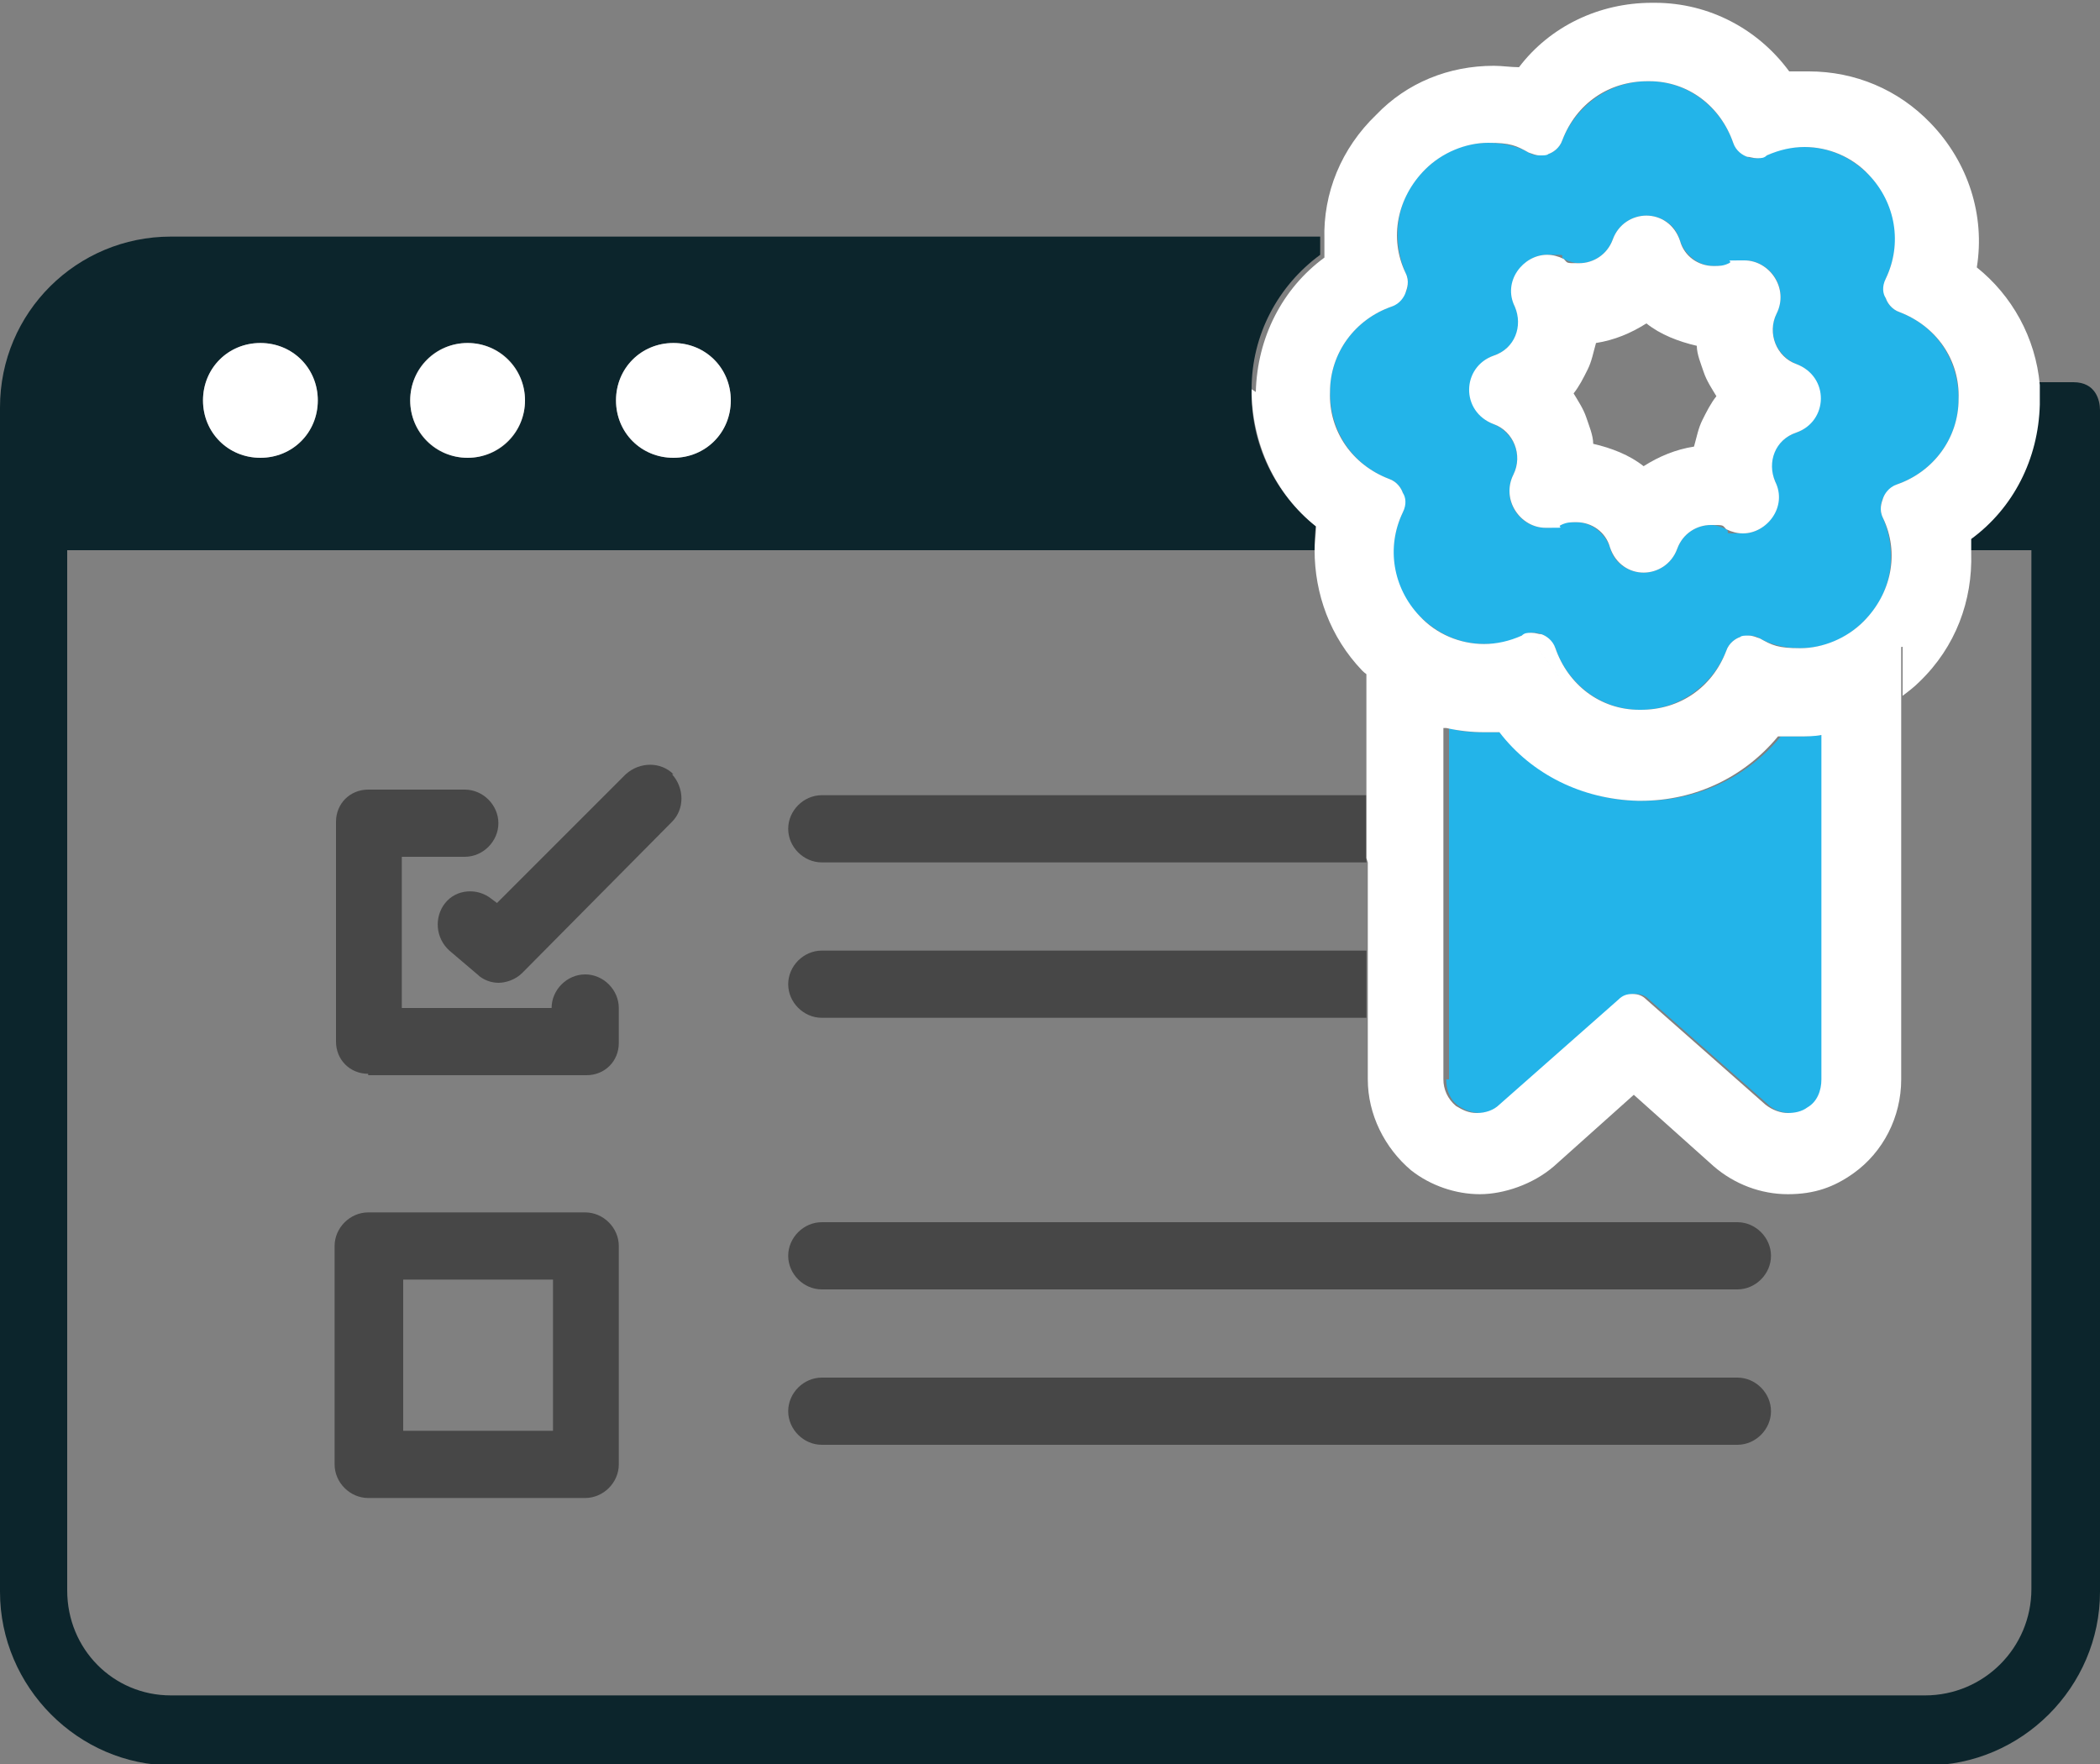 <svg xmlns="http://www.w3.org/2000/svg" id="Layer_1" data-name="Layer 1" viewBox="0 0 150 126"><rect x="0" y="0" width="150" height="126" fill="#808080" stroke="none"/><path d="M121.6,26.6c-.2-.6-.4-1.3-.5-1.9-1.3-.2-2.5-.8-3.6-1.6-1.1.7-2.3,1.3-3.6,1.4-.1.6-.3,1.3-.6,1.9-.3.6-.6,1.2-1,1.7.4.5.7,1.1.9,1.7.2.6.4,1.3.5,1.9,1.3.2,2.5.8,3.6,1.6,1.1-.7,2.3-1.3,3.6-1.4.1-.6.3-1.3.6-1.9.3-.6.6-1.2,1-1.7-.4-.5-.7-1.1-.9-1.7Z" fill="none" stroke-width="0"></path><path d="M137,48.5c-.4.4-.8.7-1.2,1v27.6c0,2.7-1.3,5.2-3.4,6.7-1.4,1-3,1.5-4.7,1.5s-3.8-.7-5.3-2l-5.7-5.1-5.7,5.1c-1.5,1.3-3.4,2-5.3,2s-3.5-.6-4.9-1.7c-1.9-1.5-3.1-3.9-3.1-6.5v-4.4h-38.9c-1.3,0-2.4-1.1-2.4-2.4s1.1-2.4,2.4-2.4h38.9v-6.3h-38.9c-1.3,0-2.4-1.1-2.4-2.4s1.1-2.4,2.4-2.4h38.9v-8.6c-.1-.1-.2-.2-.4-.3-2.3-2.4-3.5-5.4-3.4-8.6H4.7v74.4c0,4.1,3.3,7.5,7.4,7.5h125.5c4.2,0,7.6-3.4,7.6-7.6V39.3h-4.5c.1,3.4-1.1,6.7-3.7,9.2ZM24,58.8c0-1.3,1-2.3,2.3-2.3h6.9c1.3,0,2.4,1.1,2.4,2.4s-1.1,2.4-2.4,2.4h-4.5v10.8h10.7c0-1.4,1.1-2.4,2.4-2.4s2.4,1.1,2.4,2.4v2.5c0,1.3-1,2.3-2.3,2.3h-15.6c-1.3,0-2.3-1-2.3-2.3v-15.7ZM44.2,104.6c0,1.3-1.1,2.4-2.4,2.4h-15.5c-1.3,0-2.4-1.1-2.4-2.4v-15.6c0-1.3,1.1-2.4,2.4-2.4h15.5c1.3,0,2.4,1.1,2.4,2.4v15.6ZM48.1,58.7l-10.7,10.8c-.5.5-1.1.7-1.7.7s-1.1-.2-1.5-.6l-2-1.7c-1-.8-1.1-2.3-.3-3.4.8-1,2.3-1.1,3.3-.3l.4.3,9.2-9.2c.9-.9,2.4-.9,3.4,0h0c.9.9.9,2.4,0,3.4ZM124.1,103.1H58.7c-1.3,0-2.4-1.1-2.4-2.4s1.1-2.4,2.4-2.4h65.4c1.3,0,2.4,1.1,2.4,2.4s-1.1,2.4-2.4,2.4ZM124.1,92H58.7c-1.3,0-2.4-1.1-2.4-2.4s1.1-2.4,2.4-2.4h65.4c1.3,0,2.4,1.1,2.4,2.4s-1.1,2.4-2.4,2.4Z" fill="none" stroke-width="0"></path><rect x="28.7" y="91.4" width="10.7" height="10.8" fill="none" stroke-width="0"></rect><path d="M26.3,76.8h15.6c1.3,0,2.3-1,2.3-2.3v-2.5c0-1.3-1.1-2.4-2.4-2.4s-2.4,1.1-2.4,2.4h0c0,0-10.7,0-10.7,0v-10.8h4.5c1.3,0,2.4-1.1,2.4-2.4s-1.1-2.4-2.4-2.4h-6.9c-1.3,0-2.3,1-2.3,2.3v15.7c0,1.3,1,2.3,2.3,2.3Z" fill="#474747" stroke-width="0"></path><path d="M48.1,55.3c-.9-.9-2.4-.9-3.4,0l-9.2,9.2-.4-.3c-1-.8-2.5-.7-3.3.3-.8,1-.7,2.5.3,3.4l2,1.7c.4.4,1,.6,1.5.6s1.2-.2,1.7-.7l10.7-10.8c.9-.9.9-2.4,0-3.4h0Z" fill="#474747" stroke-width="0"></path><path d="M58.7,56.8c-1.3,0-2.4,1.1-2.4,2.4s1.1,2.4,2.4,2.4h38.9v-4.8h-38.9Z" fill="#474747" stroke-width="0"></path><path d="M58.7,67.9c-1.3,0-2.4,1.1-2.4,2.4s1.1,2.4,2.4,2.4h38.9v-4.8h-38.9Z" fill="#474747" stroke-width="0"></path><path d="M41.8,86.6h-15.5c-1.3,0-2.4,1.1-2.4,2.4v15.6c0,1.3,1.1,2.4,2.4,2.4h15.5c1.3,0,2.4-1.1,2.4-2.4v-15.6c0-1.3-1.1-2.4-2.4-2.4ZM39.5,102.2h-10.7v-10.8h10.7v10.8Z" fill="#474747" stroke-width="0"></path><path d="M124.1,87.3H58.7c-1.3,0-2.4,1.1-2.4,2.4s1.1,2.4,2.4,2.4h65.4c1.3,0,2.4-1.1,2.4-2.4s-1.1-2.4-2.4-2.4Z" fill="#474747" stroke-width="0"></path><path d="M124.1,98.4H58.7c-1.3,0-2.4,1.1-2.4,2.4s1.1,2.4,2.4,2.4h65.4c1.3,0,2.4-1.1,2.4-2.4s-1.1-2.4-2.4-2.4Z" fill="#474747" stroke-width="0"></path><path d="M148.1,27.3h-2.6c0,.5,0,.9,0,1.4,0,3.9-1.9,7.4-4.9,9.6,0,.3,0,.7,0,1h4.5v74.2c0,4.2-3.4,7.6-7.6,7.6H12.2c-4.1,0-7.4-3.3-7.4-7.5V39.3h89.1c0-.6,0-1.2.1-1.7-2.9-2.3-4.7-5.9-4.6-9.8,0-3.9,1.9-7.4,4.9-9.6,0-.4,0-.9,0-1.3H12.2c-6.7,0-12.2,5.4-12.2,12.2v84.6c0,6.8,5.6,12.4,12.3,12.4h125.3c6.8,0,12.4-5.6,12.4-12.4V29.3c0-.7-.3-2-1.9-2ZM48.1,24.5c2.3,0,4.1,1.8,4.1,4.1s-1.8,4.1-4.1,4.1-4.1-1.8-4.1-4.1,1.8-4.1,4.1-4.1ZM33.4,24.5c2.3,0,4.1,1.8,4.1,4.1s-1.8,4.1-4.1,4.1-4.1-1.8-4.1-4.1,1.8-4.1,4.1-4.1ZM18.6,24.5c2.3,0,4.1,1.8,4.1,4.1s-1.8,4.1-4.1,4.1-4.1-1.8-4.1-4.1,1.8-4.1,4.1-4.1Z" fill="#0c252c" stroke-width="0"></path><path d="M48.1,32.7c2.3,0,4.1-1.8,4.1-4.1s-1.8-4.1-4.1-4.1-4.1,1.8-4.1,4.1,1.8,4.1,4.1,4.1Z" fill="#fff" stroke-width="0"></path><ellipse cx="33.4" cy="28.6" rx="4.1" ry="4.1" fill="#fff" stroke-width="0"></ellipse><path d="M18.6,32.7c2.3,0,4.1-1.8,4.1-4.1s-1.8-4.1-4.1-4.1-4.1,1.8-4.1,4.1,1.8,4.1,4.1,4.1Z" fill="#fff" stroke-width="0"></path><path d="M134.5,37c-.3-.6-.1-1.2,0-1.4.1-.3.4-.7,1-1,2.6-.9,4.4-3.3,4.4-6.1,0-2.8-1.6-5.2-4.2-6.2-.6-.2-.9-.7-1-1-.1-.3-.2-.8,0-1.4,1.2-2.5.8-5.4-1.2-7.4-1.3-1.3-2.9-2-4.6-2s-1.8.2-2.7.6c-.3.1-.5.2-.7.2s-.5,0-.7-.1c-.3-.1-.7-.4-1-1-.9-2.6-3.3-4.4-6-4.4h-.1c-2.7,0-5.1,1.7-6.1,4.2-.2.6-.7.9-1,1-.1,0-.4.1-.6.1s-.5,0-.8-.2c-.9-.5-1.9-.7-2.9-.7-1.6,0-3.2.6-4.5,1.9-2,1.9-2.5,4.8-1.4,7.4.3.6.1,1.2,0,1.4s-.4.7-1,1c-2.6.9-4.4,3.3-4.4,6.1,0,2.8,1.6,5.2,4.2,6.2.6.2.9.7,1,1,.1.3.2.8,0,1.4-1.2,2.5-.8,5.4,1.2,7.4,1.3,1.3,2.9,2,4.6,2s1.8-.2,2.7-.6c.3-.1.5-.2.7-.2s.5,0,.7.1c.3.1.7.4,1,1,.9,2.6,3.3,4.4,6,4.4h.1c2.7,0,5.1-1.7,6.1-4.2.2-.6.7-.9,1-1,.1,0,.4-.1.6-.1s.5,0,.8.2c.9.5,1.9.7,2.9.7,1.6,0,3.2-.6,4.5-1.9,2-1.9,2.5-4.8,1.4-7.4ZM123.3,37.8c-.4-.2-.8-.3-1.1-.3-1,0-2,.6-2.4,1.7-.4,1.1-1.4,1.7-2.4,1.7s-2.1-.6-2.4-1.8c-.4-1.1-1.4-1.8-2.4-1.8s-.7,0-1.1.2c-.4.2-.7.2-1.1.2-1.8,0-3.2-1.9-2.3-3.8.7-1.4,0-3-1.4-3.6-2.3-.9-2.2-4.1,0-4.9,1.5-.5,2.2-2.1,1.5-3.5-.8-1.8.6-3.7,2.3-3.7s.8,0,1.2.3c.4.2.8.3,1.1.3,1,0,2-.6,2.4-1.7.4-1.1,1.4-1.7,2.4-1.7s2.1.6,2.4,1.8c.4,1.1,1.4,1.8,2.4,1.8s.7,0,1.1-.2c.4-.2.7-.2,1.1-.2,1.8,0,3.2,1.9,2.3,3.8-.7,1.4,0,3,1.4,3.6,2.3.9,2.2,4.1,0,4.9-1.5.5-2.2,2.1-1.5,3.5.8,1.8-.6,3.7-2.3,3.7s-.8,0-1.2-.3Z" fill="#23b4e9" stroke-width="0"></path><path d="M89.4,27.8c0,3.9,1.7,7.5,4.6,9.8,0,.6-.1,1.2-.1,1.7,0,3.1,1.1,6.2,3.4,8.6.1.1.2.2.4.3v-3.3h0s6.9,1.5,6.9,1.5c.5.1,1,.2,1.5.2s.4,0,.6,0l3.1-.3,1.9,2.5c1.3,1.7,3.3,2.7,5.5,2.7h.1c2.1,0,4.1-.9,5.4-2.5l2-2.4,3.1.4c.3,0,.6,0,.8,0s.6,0,.9,0l6.4-.8v3.5c.4-.3.8-.6,1.2-1,2.6-2.5,3.8-5.8,3.7-9.2,0-.3,0-.7,0-1,3-2.2,4.8-5.7,4.9-9.6,0-.5,0-.9,0-1.4-.3-3.4-2-6.4-4.5-8.4.6-3.7-.6-7.5-3.3-10.3-2.3-2.4-5.4-3.7-8.7-3.7s-1,0-1.4,0c-2.2-3-5.7-4.9-9.6-4.9h-.2c-3.8,0-7.3,1.7-9.5,4.6-.6,0-1.2-.1-1.8-.1-3.2,0-6.2,1.2-8.4,3.5-2.5,2.4-3.8,5.6-3.7,8.9,0,.4,0,.9,0,1.3-3,2.2-4.8,5.7-4.9,9.6ZM133.1,44.4c-1.2,1.2-2.9,1.9-4.5,1.9s-2-.2-2.9-.7c-.3-.1-.5-.2-.8-.2s-.5,0-.6.1c-.3.1-.8.4-1,1-1,2.6-3.3,4.2-6.1,4.2h-.1c-2.8,0-5.1-1.8-6-4.4-.2-.6-.7-.9-1-1-.2,0-.4-.1-.7-.1s-.5,0-.7.2c-.9.4-1.8.6-2.7.6-1.7,0-3.4-.7-4.6-2-1.9-2-2.4-4.9-1.2-7.4.3-.6.2-1.1,0-1.4-.1-.3-.4-.8-1-1-2.6-1-4.3-3.4-4.2-6.2,0-2.8,1.8-5.2,4.4-6.1.6-.2.9-.7,1-1s.3-.8,0-1.4c-1.2-2.5-.6-5.4,1.4-7.4,1.2-1.2,2.9-1.9,4.5-1.9s2,.2,2.9.7c.3.1.5.2.8.2s.5,0,.6-.1c.3-.1.8-.4,1-1,1-2.6,3.3-4.2,6.1-4.2h.1c2.8,0,5.1,1.8,6,4.4.2.6.7.9,1,1,.2,0,.4.1.7.1s.5,0,.7-.2c.9-.4,1.8-.6,2.7-.6,1.7,0,3.4.7,4.6,2,1.9,2,2.4,4.9,1.2,7.4-.3.6-.2,1.1,0,1.4.1.3.4.8,1,1,2.6,1,4.3,3.4,4.2,6.2,0,2.8-1.8,5.2-4.4,6.1-.6.2-.9.7-1,1-.1.3-.3.8,0,1.4,1.2,2.5.6,5.4-1.4,7.4Z" fill="#fff" stroke-width="0"></path><path d="M126.8,34.4c-.6-1.4,0-3,1.5-3.5,2.3-.8,2.4-4,0-4.9-1.4-.5-2.1-2.2-1.4-3.6.9-1.8-.5-3.8-2.3-3.8s-.7,0-1.1.2c-.4.2-.7.2-1.1.2-1.1,0-2.1-.7-2.4-1.8-.4-1.2-1.4-1.8-2.4-1.8s-2,.6-2.4,1.7c-.4,1.1-1.4,1.7-2.4,1.7s-.8,0-1.1-.3c-.4-.2-.8-.3-1.2-.3-1.7,0-3.2,1.9-2.3,3.7.6,1.4,0,3-1.5,3.5-2.3.8-2.4,4,0,4.9,1.4.5,2.1,2.2,1.4,3.6-.9,1.8.5,3.8,2.3,3.8s.7,0,1.1-.2c.4-.2.7-.2,1.1-.2,1.1,0,2.1.7,2.4,1.8.4,1.2,1.4,1.8,2.4,1.8s2-.6,2.4-1.7c.4-1.1,1.4-1.7,2.4-1.7s.8,0,1.1.3c.4.2.8.3,1.2.3,1.7,0,3.2-1.9,2.3-3.7ZM121,31.9c-1.3.2-2.5.7-3.6,1.4-1-.8-2.3-1.3-3.6-1.6,0-.6-.3-1.3-.5-1.9-.2-.6-.6-1.2-.9-1.7.4-.5.7-1.1,1-1.7.3-.6.4-1.2.6-1.9,1.3-.2,2.5-.7,3.6-1.4,1,.8,2.3,1.3,3.6,1.6,0,.6.3,1.3.5,1.9.2.6.6,1.2.9,1.7-.4.5-.7,1.1-1,1.7-.3.6-.4,1.2-.6,1.9Z" fill="#fff" stroke-width="0"></path><path d="M103.3,77.1c0,.8.3,1.5.9,1.9.4.3,1,.5,1.5.5s1.1-.2,1.6-.6l8.5-7.5c.3-.3.6-.4,1-.4s.7.1,1,.4l8.5,7.5c.4.4,1,.6,1.6.6s1-.1,1.4-.4c.6-.5,1-1.2,1-2v-24.6c-.5,0-1.1.1-1.6.1s-1,0-1.5,0c-2.4,2.9-5.9,4.6-9.8,4.6h-.2c-4,0-7.5-1.9-9.9-4.9-.4,0-.8,0-1.1,0-.9,0-1.8,0-2.7-.3h0s0,25.1,0,25.1Z" fill="#23b4e9" stroke-width="0"></path><path d="M97.7,61.6v15.5c0,2.5,1.2,4.9,3.1,6.5,1.4,1.1,3.2,1.7,4.9,1.7s3.8-.7,5.3-2l5.7-5.1,5.7,5.1c1.5,1.3,3.4,2,5.3,2s3.3-.5,4.7-1.5c2.1-1.5,3.4-4,3.4-6.7v-31.1l-6.4.8c-.3,0-.6,0-.9,0s-.6,0-.8,0l-3.1-.4-2,2.4c-1.3,1.6-3.3,2.5-5.4,2.5h-.1c-2.2,0-4.2-1-5.5-2.7l-1.9-2.5-3.1.3c-.2,0-.4,0-.6,0-.5,0-1,0-1.5-.2l-6.9-1.5h0s0,3.3,0,3.3v13.3ZM103.3,52c.9.2,1.8.3,2.7.3s.8,0,1.1,0c2.3,3,5.9,4.8,9.9,4.9h.2c3.9,0,7.4-1.7,9.8-4.6.5,0,1,0,1.5,0s1.1,0,1.6-.1v24.6c0,.8-.3,1.6-1,2-.4.3-.9.4-1.4.4s-1.1-.2-1.6-.6l-8.5-7.5c-.3-.3-.6-.4-1-.4s-.7.1-1,.4l-8.5,7.5c-.4.4-1,.6-1.6.6s-1-.2-1.5-.5c-.6-.5-.9-1.2-.9-1.9v-25.1h0Z" fill="#fff" stroke-width="0"></path></svg>